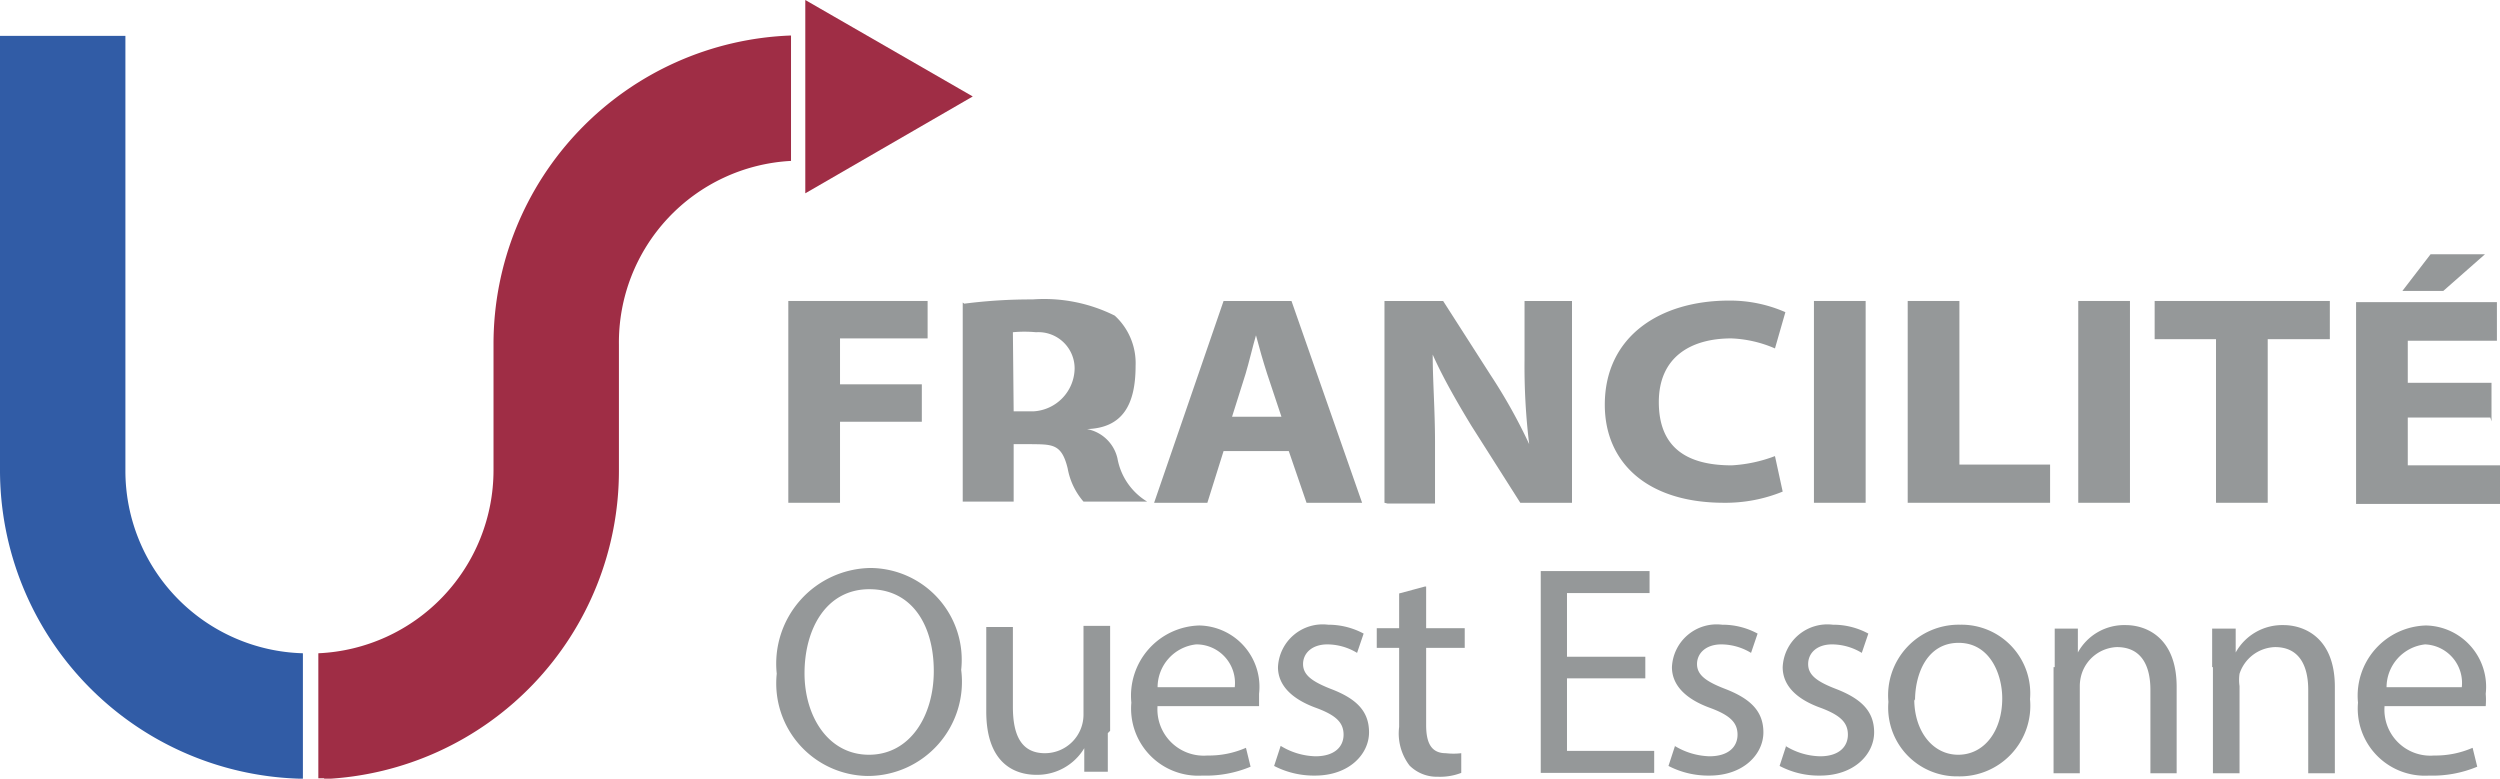 <svg id="Calque_1" data-name="Calque 1" xmlns="http://www.w3.org/2000/svg" viewBox="0 0 64.79 20.18"><defs><style>.cls-1{fill:#315ca6;}.cls-2{fill:#9f2d45;}.cls-3{fill:#959899;}</style></defs><path class="cls-1" d="M273.35,430.59a8,8,0,0,1-7.75-8V411.34h3.25v11.25a4.73,4.73,0,0,0,4.6,4.75v3.25h-.1" transform="translate(-265.6 -410.41)"/><path class="cls-2" d="M274,430.58h-.15v-3.24a4.75,4.75,0,0,0,4.54-4.75v-3.26a8,8,0,0,1,7.71-8v3.25a4.71,4.71,0,0,0-4.46,4.76v3.26a8,8,0,0,1-7.64,8" transform="translate(-265.6 -410.41)"/><polyline class="cls-2" points="20.87 0 25.21 2.5 20.87 5.01 20.87 0"/><polyline class="cls-3" points="20.43 7.8 24.04 7.8 24.04 8.77 21.77 8.77 21.77 9.96 23.89 9.96 23.89 10.93 21.77 10.93 21.77 13.03 20.43 13.03 20.43 7.8"/><path class="cls-3" d="M290.59,418.28a13.52,13.52,0,0,1,1.77-.11,4.1,4.1,0,0,1,2.13.42,1.67,1.67,0,0,1,.54,1.3c0,1-.33,1.61-1.26,1.64v0a1,1,0,0,1,.79.76,1.65,1.65,0,0,0,.77,1.12h-1.65a1.8,1.8,0,0,1-.41-.86c-.16-.66-.41-.62-1-.63h-.4v1.49h-1.32v-5.16m1.32,2.82h.52a1.13,1.13,0,0,0,1.06-1.11.94.94,0,0,0-1-.94,3.23,3.23,0,0,0-.6,0Z" transform="translate(-265.6 -410.41)"/><path class="cls-3" d="M297.31,422.1l-.42,1.34h-1.38l1.8-5.23h1.76l1.83,5.23h-1.44L299,422.1h-1.69m1.5-.89-.37-1.11c-.1-.31-.21-.69-.29-1h0c-.09.31-.18.7-.27,1l-.35,1.11Z" transform="translate(-265.6 -410.41)"/><path class="cls-3" d="M301.48,423.44v-5.23H303l1.23,1.92a14,14,0,0,1,1,1.79h0a16.76,16.76,0,0,1-.12-2.18v-1.53h1.23v5.23H305l-1.27-2c-.34-.56-.73-1.23-1-1.84h0c0,.69.06,1.43.06,2.28v1.58h-1.23" transform="translate(-265.6 -410.41)"/><path class="cls-3" d="M311.8,423.15a3.92,3.92,0,0,1-1.52.29c-2,0-3.09-1.05-3.09-2.54,0-1.78,1.44-2.7,3.22-2.7a3.57,3.57,0,0,1,1.46.3l-.27.94a3.14,3.14,0,0,0-1.13-.26c-1.06,0-1.88.49-1.88,1.65s.7,1.64,1.89,1.64a3.73,3.73,0,0,0,1.12-.24l.2.92" transform="translate(-265.6 -410.41)"/><rect class="cls-3" x="47.01" y="7.8" width="1.34" height="5.23"/><polyline class="cls-3" points="49.44 7.8 50.78 7.8 50.78 12.04 53.13 12.04 53.13 13.03 49.44 13.03 49.44 7.8"/><rect class="cls-3" x="53.86" y="7.8" width="1.34" height="5.23"/><polyline class="cls-3" points="57.43 8.79 55.84 8.79 55.84 7.8 60.38 7.8 60.38 8.79 58.77 8.79 58.77 13.03 57.43 13.03 57.43 8.79"/><path class="cls-3" d="M330.14,421.23H328v1.24h2.43v1h-3.77v-5.23h3.65v1H328v1.09h2.17v1M330,417l-1.08.95h-1.06l.73-.95Z" transform="translate(-265.6 -410.41)"/><path class="cls-3" d="M290.51,427.77a2.44,2.44,0,0,1-2.43,2.75,2.4,2.4,0,0,1-2.35-2.65,2.48,2.48,0,0,1,2.43-2.74,2.38,2.38,0,0,1,2.35,2.64m-4.06.09c0,1.11.61,2.11,1.67,2.11s1.68-1,1.68-2.17-.55-2.12-1.67-2.12S286.45,426.71,286.45,427.86Z" transform="translate(-265.6 -410.41)"/><path class="cls-3" d="M294.31,429.41c0,.39,0,.73,0,1h-.61l0-.61h0a1.42,1.42,0,0,1-1.24.69c-.59,0-1.3-.32-1.3-1.64v-2.19h.69v2.07c0,.72.21,1.2.83,1.2a1,1,0,0,0,1-1v-2.3h.69v2.72" transform="translate(-265.6 -410.41)"/><path class="cls-3" d="M295.6,428.69a1.2,1.2,0,0,0,1.29,1.3,2.39,2.39,0,0,0,1-.2l.12.49a3,3,0,0,1-1.25.23,1.74,1.74,0,0,1-1.84-1.89,1.82,1.82,0,0,1,1.76-2,1.59,1.59,0,0,1,1.55,1.77c0,.14,0,.25,0,.32H295.6m2-.49a1,1,0,0,0-1-1.11,1.12,1.12,0,0,0-1,1.11Z" transform="translate(-265.6 -410.41)"/><path class="cls-3" d="M298.79,429.74a1.81,1.81,0,0,0,.9.27c.5,0,.73-.25.73-.56s-.19-.5-.7-.69c-.67-.24-1-.61-1-1.06a1.16,1.16,0,0,1,1.3-1.1,1.94,1.94,0,0,1,.92.23l-.17.5a1.5,1.5,0,0,0-.77-.22c-.4,0-.63.23-.63.51s.23.45.71.64c.66.25,1,.57,1,1.13s-.51,1.12-1.4,1.12a2.24,2.24,0,0,1-1.06-.25l.17-.52" transform="translate(-265.6 -410.41)"/><path class="cls-3" d="M302.56,425.61v1.08h1v.51h-1v2c0,.46.13.73.51.73a1.71,1.71,0,0,0,.4,0l0,.51a1.53,1.53,0,0,1-.61.1,1,1,0,0,1-.73-.29,1.37,1.37,0,0,1-.27-1V427.2h-.58v-.51h.58v-.9l.67-.18" transform="translate(-265.6 -410.41)"/><polyline class="cls-3" points="42.64 17.58 40.61 17.58 40.61 19.46 42.87 19.46 42.87 20.03 39.93 20.03 39.93 14.8 42.75 14.8 42.75 15.37 40.61 15.37 40.61 17.02 42.64 17.02 42.64 17.58"/><path class="cls-3" d="M309,429.74a1.84,1.84,0,0,0,.9.27c.5,0,.73-.25.73-.56s-.19-.5-.7-.69c-.67-.24-1-.61-1-1.06a1.16,1.16,0,0,1,1.3-1.1,1.91,1.91,0,0,1,.92.23l-.17.5a1.5,1.5,0,0,0-.77-.22c-.4,0-.63.23-.63.51s.23.45.72.64c.65.25,1,.57,1,1.13s-.51,1.12-1.4,1.12a2.24,2.24,0,0,1-1.06-.25l.17-.52" transform="translate(-265.6 -410.41)"/><path class="cls-3" d="M311.87,429.74a1.77,1.77,0,0,0,.9.27c.49,0,.72-.25.72-.56s-.19-.5-.69-.69c-.68-.24-1-.61-1-1.06a1.16,1.16,0,0,1,1.3-1.1,1.91,1.91,0,0,1,.92.23l-.17.5a1.5,1.5,0,0,0-.77-.22c-.4,0-.62.23-.62.51s.22.45.71.64c.65.25,1,.57,1,1.13s-.51,1.12-1.4,1.12a2.17,2.17,0,0,1-1.05-.25l.17-.52" transform="translate(-265.6 -410.41)"/><path class="cls-3" d="M318.21,428.53a1.83,1.83,0,0,1-1.87,2,1.78,1.78,0,0,1-1.8-1.93,1.83,1.83,0,0,1,1.86-2,1.78,1.78,0,0,1,1.81,1.93m-3,0c0,.82.47,1.44,1.14,1.44s1.14-.61,1.14-1.46c0-.63-.32-1.44-1.13-1.44S315.23,427.86,315.23,428.57Z" transform="translate(-265.6 -410.41)"/><path class="cls-3" d="M318.85,427.7c0-.39,0-.7,0-1h.6l0,.62h0a1.37,1.37,0,0,1,1.24-.71c.52,0,1.32.31,1.32,1.6v2.24h-.68v-2.16c0-.61-.22-1.11-.87-1.11a1,1,0,0,0-.91.69,1.07,1.07,0,0,0-.05.32v2.26h-.68V427.7" transform="translate(-265.6 -410.41)"/><path class="cls-3" d="M322.93,427.7c0-.39,0-.7,0-1h.61l0,.62h0a1.38,1.38,0,0,1,1.24-.71c.52,0,1.33.31,1.33,1.6v2.24h-.69v-2.16c0-.61-.22-1.11-.86-1.11a1,1,0,0,0-.92.69,1.08,1.08,0,0,0,0,.32v2.26h-.69V427.7" transform="translate(-265.6 -410.41)"/><path class="cls-3" d="M327.4,428.69a1.19,1.19,0,0,0,1.28,1.3,2.41,2.41,0,0,0,1-.2l.12.49a3,3,0,0,1-1.25.23,1.74,1.74,0,0,1-1.84-1.89,1.82,1.82,0,0,1,1.76-2,1.59,1.59,0,0,1,1.55,1.77,2,2,0,0,1,0,.32H327.4m2-.49a1,1,0,0,0-.95-1.11,1.12,1.12,0,0,0-1,1.11Z" transform="translate(-265.6 -410.41)"/></svg>